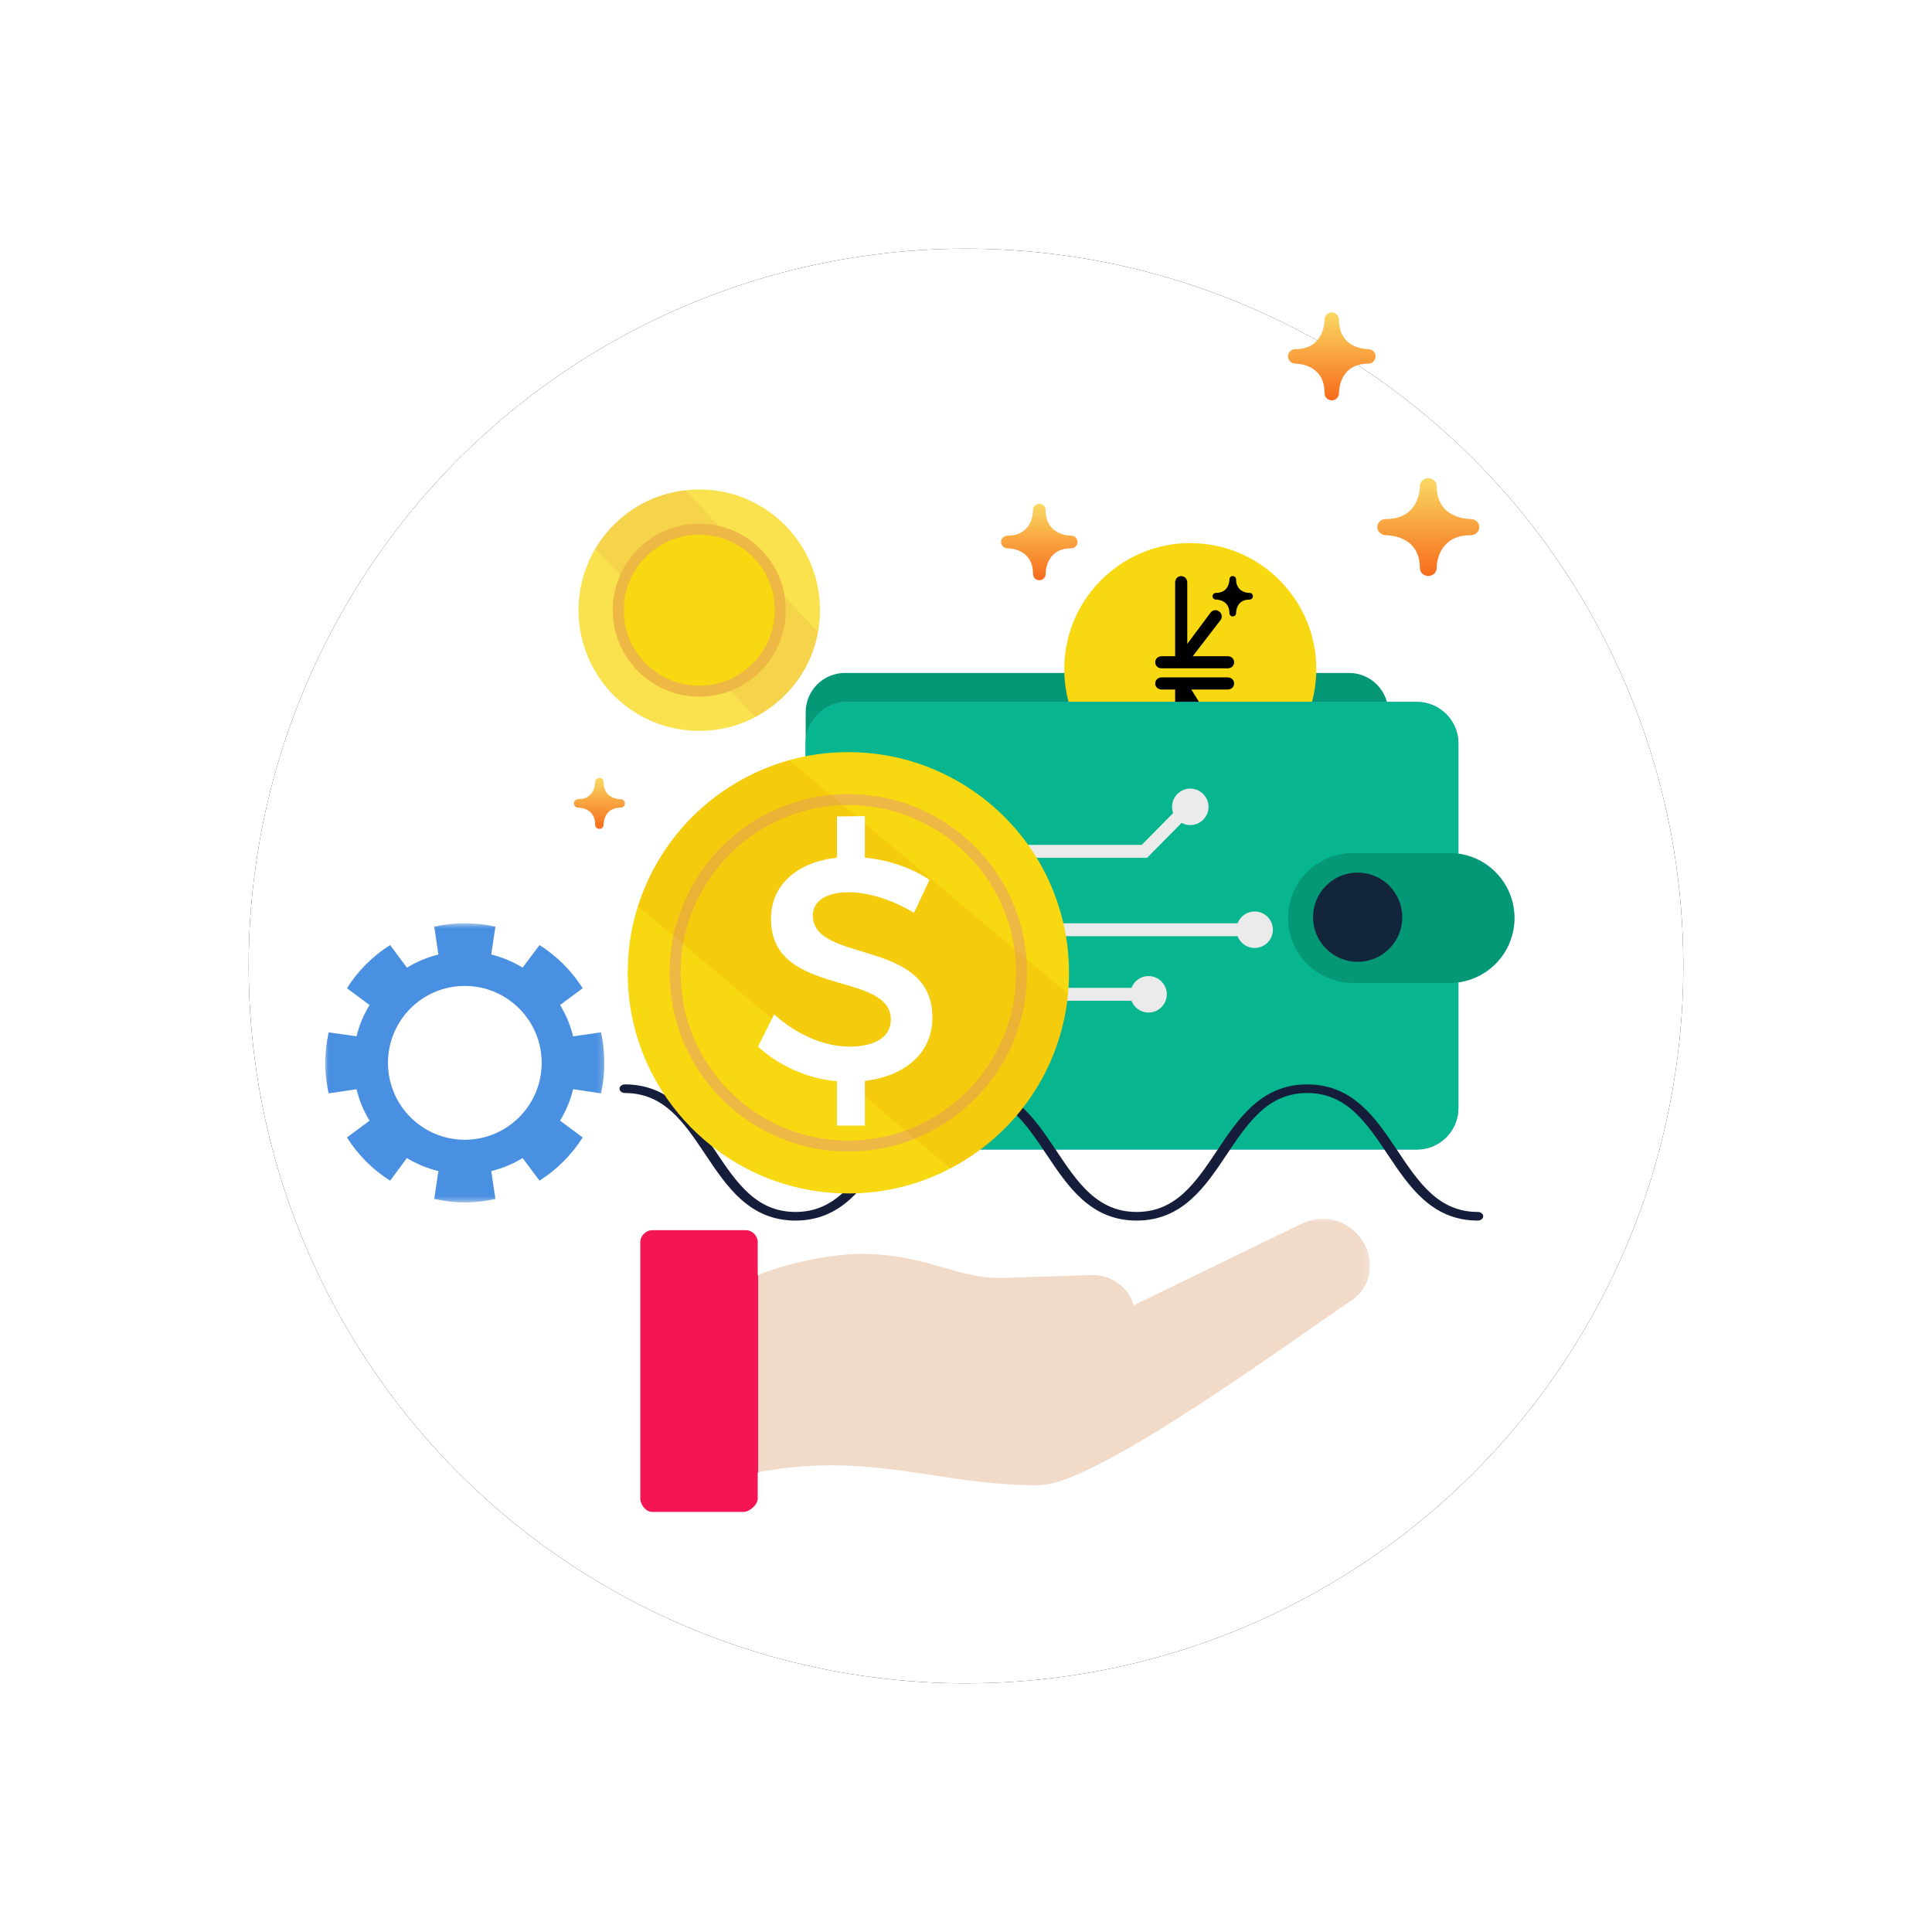 <svg height="303" viewBox="0 0 303 303" width="303" xmlns="http://www.w3.org/2000/svg" xmlns:xlink="http://www.w3.org/1999/xlink"><defs><circle id="a" cx="112.5" cy="112.5" r="112.5"/><filter id="b" height="153.3%" width="153.3%" x="-26.7%" y="-26.7%"><feOffset dx="0" dy="0" in="SourceAlpha" result="shadowOffsetOuter1"/><feGaussianBlur in="shadowOffsetOuter1" result="shadowBlurOuter1" stdDeviation="20"/><feColorMatrix in="shadowBlurOuter1" type="matrix" values="0 0 0 0 0.086   0 0 0 0 0.114   0 0 0 0 0.227  0 0 0 0.2 0"/></filter><linearGradient id="c"><stop offset="0" stop-color="#fad961"/><stop offset="1" stop-color="#f76b1c"/></linearGradient><linearGradient id="d" x1="50%" x2="50%" xlink:href="#c" y1="0%" y2="100%"/><linearGradient id="e" x1="50.003%" x2="50.003%" xlink:href="#c" y1=".003%" y2="100.007%"/><mask id="f" fill="#fff"><path d="m.422.977h114.454v46.023h-114.454z" fill="#fff" fill-rule="evenodd"/></mask><mask id="g" fill="#fff"><path d="m0 .682h43.779v43.779h-43.779z" fill="#fff" fill-rule="evenodd"/></mask><mask id="h" fill="#fff"><path d="m0 .682h43.779v43.779h-43.779z" fill="#fff" fill-rule="evenodd"/></mask></defs><g fill="none" fill-rule="evenodd"><g transform="translate(39 39)"><use fill="#000" filter="url(#b)" xlink:href="#a"/><use fill="#fff" fill-rule="evenodd" xlink:href="#a"/></g><g transform="translate(51 48)"><path d="m160.571 57.539c3.401 0 6.159 2.758 6.159 6.159v57.885c0 3.401-2.758 6.158-6.159 6.158h-79.056c-3.401 0-6.158-2.757-6.158-6.158v-57.885c0-3.401 2.757-6.159 6.158-6.159" fill="#059877"/><path d="m155.44 56.94c0 .615-.028 1.229-.091 1.831-.252 2.809-1.096 5.442-2.41 7.783-2.124 3.835-5.499 6.882-9.565 8.6-2.369 1.007-4.967 1.558-7.7 1.558-10.913 0-19.764-8.852-19.764-19.772 0-1.635.195-3.228.579-4.744 1.062-4.346 3.57-8.125 6.987-10.801 2.131-1.67 4.605-2.921 7.301-3.605 1.565-.406 3.207-.615 4.897-.615 10.913 0 19.766 8.852 19.766 19.765" fill="#f8d810"/><path d="m144.978 44.987c-.217 0-2.122-.06-2.122-2.121 0-.288-.234-.522-.522-.522-.283 0-.522.239-.522.522 0 .217-.059 2.121-2.12 2.121-.288 0-.523.234-.523.522 0 .278.246.522.523.522.217 0 2.12.06 2.12 2.122 0 .287.233.521.522.521.288 0 .522-.234.522-.521 0-.217.059-2.122 2.122-2.122.287 0 .521-.234.521-.522s-.234-.522-.521-.522m-3.447 13.253h-10.336c-.589 0-1.017.405-1.017.951 0 .544.428.948 1.017.948h2.107v8.606c0 .59.405 1.016.949 1.016.545 0 .95-.426.95-1.016v-5.949l3.896 6.409c.282.456.893.621 1.372.328.475-.297.603-.952.308-1.433l-4.937-7.961h5.691c.59 0 1.019-.404 1.019-.948 0-.546-.429-.951-1.019-.951m1.019-2.374c0 .545-.429.949-1.019.949h-10.336c-.589 0-1.017-.404-1.017-.949 0-.546.428-.949 1.017-.949h2.107v-11.547c0-.59.405-1.018.949-1.018.545 0 .95.428.95 1.018v9.616l3.652-4.905c.328-.429.924-.523 1.356-.189.216.164.354.385.39.659.036.277-.036.507-.202.725l-4.334 5.641h5.468c.59 0 1.019.403 1.019.949" fill="#000"/><path d="m171.207 132.284h-89.331c-3.601 0-6.519-2.919-6.519-6.519v-57.165c0-3.6 2.918-6.518 6.519-6.518h89.331c3.6 0 6.519 2.918 6.519 6.518v57.165c0 3.6-2.919 6.519-6.519 6.519" fill="#4a90e2"/><path d="m176.332 106.156h-15.146c-5.624 0-10.183-4.56-10.183-10.184s4.559-10.183 10.183-10.183h15.146c5.624 0 10.184 4.559 10.184 10.183s-4.56 10.184-10.184 10.184" fill="#88b6ec"/><path d="m171.207 132.284h-89.331c-3.601 0-6.519-2.919-6.519-6.519v-57.165c0-3.6 2.918-6.518 6.519-6.518h89.331c3.6 0 6.519 2.918 6.519 6.518v57.165c0 3.6-2.919 6.519-6.519 6.519" fill="#07b68f"/><path d="m107.915 107.939h18.52" stroke="#ebebeb" stroke-width="2.025"/><path d="m129.13 110.8c-1.573 0-2.86-1.287-2.86-2.86s1.287-2.86 2.86-2.86 2.86 1.287 2.86 2.86-1.287 2.86-2.86 2.86" fill="#ebebeb"/><path d="m96.875 85.513h31.613l5.476-5.548" stroke="#ebebeb" stroke-width="2.025"/><path d="m135.675 81.4c-1.573 0-2.859-1.287-2.859-2.86 0-1.574 1.286-2.861 2.859-2.861s2.86 1.287 2.86 2.861c0 1.573-1.287 2.86-2.86 2.86" fill="#ebebeb"/><path d="m101.243 97.811h44.524" stroke="#ebebeb" stroke-width="2.025"/><path d="m145.768 100.672c-1.573 0-2.86-1.287-2.86-2.86 0-1.574 1.287-2.861 2.86-2.861s2.86 1.287 2.86 2.861c0 1.573-1.287 2.86-2.86 2.86" fill="#ebebeb"/><path d="m176.332 106.156h-15.146c-5.624 0-10.183-4.56-10.183-10.184s4.559-10.183 10.183-10.183h15.146c5.624 0 10.184 4.559 10.184 10.183s-4.56 10.184-10.184 10.184" fill="#059877"/><path d="m168.926 95.848c0 3.866-3.134 7-7 7s-7-3.134-7-7c0-3.865 3.134-7 7-7s7 3.135 7 7" fill="#13253b"/><path d="m180.77 143.094c-7.021 0-10.491-5.188-13.849-10.205-3.368-5.038-6.55-9.798-12.906-9.798-6.352 0-9.536 4.759-12.906 9.797-3.356 5.017-6.824 10.206-13.848 10.206-7.021 0-10.489-5.188-13.846-10.205-3.368-5.038-6.55-9.798-12.905-9.798-6.353 0-9.535 4.759-12.903 9.797-3.358 5.017-6.825 10.206-13.849 10.206-7.021 0-10.49-5.189-13.847-10.206-3.368-5.038-6.549-9.797-12.902-9.797-.286 0-.517-.155-.517-.345s.231-.346.517-.346c7.02 0 10.488 5.189 13.845 10.206 3.368 5.039 6.552 9.799 12.904 9.799 6.354 0 9.536-4.76 12.907-9.799 3.355-5.017 6.825-10.206 13.845-10.206 7.023 0 10.49 5.189 13.848 10.207 3.368 5.038 6.549 9.798 12.903 9.798 6.357 0 9.538-4.76 12.906-9.799 3.358-5.017 6.825-10.206 13.848-10.206 7.022 0 10.493 5.189 13.849 10.207 3.37 5.038 6.552 9.798 12.906 9.798.286 0 .514.154.514.345 0 .19-.228.344-.514.344" fill="#161d3a" stroke="#161d3a" stroke-width=".665"/><path d="m116.658 104.567c0 1.113-.061 2.228-.162 3.301-.649 6.945-3.361 13.303-7.513 18.426-2.956 3.665-6.661 6.703-10.853 8.91-.02.02-.04.02-.061.02-4.778 2.531-10.246 3.948-16.016 3.948-8.06 0-15.471-2.753-21.343-7.371-6.318-4.94-10.854-12.027-12.555-20.168-.465-2.288-.708-4.657-.708-7.066 0-.486 0-.952.04-1.418-.02-.101 0-.202 0-.304.142-3.037.668-5.932 1.56-8.707 1.396-4.434 3.685-8.504 6.621-11.967 1.458-1.721 3.098-3.28 4.859-4.698 1.175-.93 2.39-1.781 3.686-2.551 2.653-1.599 5.528-2.855 8.586-3.706 2.935-.83 6.034-1.254 9.254-1.254 4.454 0 8.707.85 12.615 2.369 1.194.485 2.328 1.011 3.462 1.599 7.978 4.192 14.133 11.401 16.887 20.127 1.074 3.322 1.641 6.845 1.641 10.51" fill="#f8d810"/><path d="m109.222 104.567c0 .874-.048 1.749-.127 2.591-.509 5.454-2.639 10.445-5.898 14.468-2.322 2.878-5.231 5.262-8.522 6.995-.016.016-.032.016-.048.016-3.752 1.988-8.044 3.1-12.575 3.1-6.328 0-12.146-2.162-16.757-5.787-4.961-3.879-8.521-9.444-9.857-15.834-.365-1.797-.557-3.657-.557-5.549 0-.382 0-.747.032-1.113-.015-.079 0-.159 0-.239.112-2.384.525-4.658 1.224-6.836 1.098-3.482 2.894-6.677 5.199-9.396 1.145-1.352 2.433-2.575 3.816-3.688.922-.732 1.876-1.399 2.893-2.003 2.083-1.256 4.341-2.243 6.741-2.91 2.305-.652 4.738-.986 7.266-.986 3.497 0 6.836.668 9.904 1.86.939.382 1.828.795 2.719 1.256 6.264 3.291 11.097 8.951 13.26 15.804.842 2.606 1.287 5.373 1.287 8.251z" stroke="#edb844" stroke-width="1.725"/><path d="m116.496 107.868c-.648 6.945-3.361 13.303-7.513 18.426-2.956 3.665-6.661 6.703-10.853 8.91-.02.02-.04.02-.061.02l-49.022-41.085c1.396-4.435 3.685-8.504 6.621-11.967 1.458-1.722 3.099-3.281 4.859-4.699 1.175-.93 2.39-1.781 3.686-2.55 2.653-1.6 5.528-2.856 8.586-3.706z" fill="#e79f02" opacity=".2"/><path d="m95.227 111.624c0 5.521-4.276 9.15-10.592 9.896v7.012h-4.376v-6.962c-4.774-.398-9.2-2.536-12.383-5.421l2.537-5.072c3.58 3.282 8.055 5.072 11.785 5.072 4.078 0 6.514-1.541 6.514-4.226 0-7.758-18.797-3.432-18.797-15.814 0-5.321 4.078-8.901 10.344-9.597v-6.465l4.376-.05v6.515c3.78.347 7.409 1.64 10.145 3.48l-2.437 5.172c-3.78-2.287-7.559-3.232-10.194-3.232-3.432 0-5.67 1.293-5.67 3.63 0 7.609 18.798 3.531 18.748 16.062" fill="#fff"/><g transform="translate(39 .117)"><path d="m140.689 33.286c.726 0 1.319.568 1.319 1.262 0 .702-.593 1.268-1.319 1.268-5.216 0-5.366 4.616-5.366 5.143 0 .696-.592 1.256-1.322 1.256-.727 0-1.322-.56-1.322-1.256 0-5.004-4.809-5.143-5.357-5.143-.705 0-1.322-.593-1.322-1.268 0-.694.592-1.262 1.322-1.262 5.211 0 5.357-4.62 5.357-5.143 0-.681.607-1.26 1.322-1.26.73 0 1.322.565 1.322 1.26 0 4.998 4.817 5.143 5.366 5.143" fill="url(#d)"/><g fill="url(#e)"><path d="m117.732 2.018c0 .472-.127 4.623-4.598 4.623-.609 0-1.111.486-1.134 1.094v.084c.024.586.546 1.093 1.134 1.093.47 0 4.598.132 4.598 4.624 0 .626.508 1.134 1.134 1.134.624 0 1.131-.508 1.131-1.134 0-.472.13-4.624 4.605-4.624.624 0 1.13-.508 1.13-1.134 0-.628-.506-1.137-1.13-1.137-.472 0-4.605-.131-4.605-4.623 0-.625-.507-1.135-1.131-1.135-.614 0-1.134.519-1.134 1.135"/><path d="m98.339 22.659c0 .274-.074 2.683-2.679 2.683-.355 0-.647.282-.661.635v.049c.014.34.318.634.661.634.274 0 2.679.077 2.679 2.683 0 .363.296.658.661.658.364 0 .659-.295.659-.658 0-.274.076-2.683 2.683-2.683.364 0 .658-.295.658-.658 0-.364-.295-.66-.658-.66-.275 0-2.683-.076-2.683-2.683 0-.363-.295-.659-.659-.659-.358 0-.661.301-.661.659"/><path d="m72.009 31.871c0 .411-.111 4.024-4.018 4.024-.532 0-.971.423-.991.952v.073c.021.51.477.951.991.951.411 0 4.018.115 4.018 4.025 0 .545.444.987.991.987.545 0 .988-.442.988-.987 0-.411.114-4.025 4.024-4.025.545 0 .987-.442.987-.987 0-.547-.442-.99-.987-.99-.412 0-4.024-.114-4.024-4.024 0-.544-.443-.988-.988-.988-.537 0-.991.452-.991.988"/><path d="m51.339 27.542c0 .274-.074 2.683-2.679 2.683-.355 0-.647.282-.661.635v.049c.014.34.318.634.661.634.274 0 2.679.077 2.679 2.683 0 .363.296.658.661.658.364 0 .659-.295.659-.658 0-.274.076-2.683 2.683-2.683.364 0 .658-.295.658-.658 0-.364-.295-.66-.658-.66-.275 0-2.683-.076-2.683-2.683 0-.363-.295-.659-.659-.659-.358 0-.661.301-.661.659"/><path d="m3.339 74.542c0 .274-.074 2.683-2.679 2.683-.355 0-.647.282-.661.635v.049c.014.34.318.634.661.634.274 0 2.679.077 2.679 2.683 0 .363.296.658.661.658.364 0 .659-.295.659-.658 0-.274.076-2.683 2.683-2.683.364 0 .658-.295.658-.658 0-.364-.295-.66-.658-.66-.275 0-2.683-.076-2.683-2.683 0-.363-.295-.659-.659-.659-.358 0-.661.301-.661.659"/></g></g><path d="m114.835 9.188c-.221 1.767-1.215 3.497-2.725 4.528-1.637 1.105-3.736 2.577-6.148 4.253-5.431 3.792-12.205 8.505-18.942 12.868-5.616 3.626-10.163 6.351-13.937 8.302-3.682 1.915-7.474 3.683-10.456 3.683-6.001 0-11.248-.811-16.384-1.584-5.026-.754-10.107-1.546-15.832-1.546-3.921 0-7.843.368-11.506 1.104-.018 0-.055.019-.074.019v4.087c0 .975-1.269 2.099-2.245 2.099h-14.305c-.975 0-1.859-1.124-1.859-2.099v-40.225c0-.975.884-1.859 1.859-1.859h14.709c.976 0 1.841.884 1.841 1.859v5.247c.019-.018.056-.018.074-.037 3.701-1.693 11.267-3.35 16.09-3.35 5.246 0 8.836.958 12.278 1.952l.645.183c3.037.884 5.651 1.639 9.021 1.639l14.414-.461c3.019 0 5.688 1.971 6.443 4.75l25.57-12.426c1.289-.607 2.596-1.197 3.904-1.197h.146c2.523 0 4.842 1.418 6.186 3.388.976 1.417 1.418 3.203 1.233 4.823" fill="#f2dac9" mask="url(#f)" transform="translate(49 142.117)"/><path d="m67.905 152.004v30.909c-.019 0-.056.019-.074.019v4.087c0 .975-1.27 2.098-2.245 2.098h-14.305c-.976 0-1.859-1.123-1.859-2.098v-40.225c0-.976.883-1.859 1.859-1.859h14.709c.976 0 1.841.883 1.841 1.859v5.247c.018-.018.055-.018.074-.037" fill="#fff"/><path d="m67.905 152.004v30.909c-.019 0-.056.019-.074.019v4.087c0 .975-1.27 2.098-2.245 2.098h-14.305c-.976 0-1.859-1.123-1.859-2.098v-40.225c0-.976.883-1.859 1.859-1.859h14.709c.976 0 1.841.883 1.841 1.859v5.247c.018-.018.055-.018.074-.037" fill="#f41553"/><path d="m21.89 34.64c-6.662 0-12.049-5.406-12.049-12.068s5.387-12.069 12.049-12.069 12.068 5.407 12.068 12.069-5.406 12.068-12.068 12.068zm21.362-7.29c.345-1.538.527-3.138.527-4.778 0-1.641-.182-3.241-.527-4.779l-4.374.627c-.425-1.761-1.134-3.422-2.045-4.92l3.544-2.632c-1.741-2.734-4.049-5.042-6.763-6.763l-2.653 3.543c-1.498-.932-3.159-1.619-4.921-2.066l.649-4.373c-1.56-.344-3.139-.527-4.799-.527-1.641 0-3.24.183-4.779.527l.648 4.373c-1.762.447-3.422 1.134-4.941 2.066l-2.632-3.543c-2.734 1.721-5.042 4.029-6.764 6.763l3.544 2.632c-.931 1.498-1.62 3.159-2.045 4.92l-4.374-.627c-.344 1.538-.547 3.138-.547 4.779 0 1.64.203 3.24.547 4.778l4.374-.647c.425 1.782 1.114 3.421 2.045 4.94l-3.544 2.633c1.722 2.733 4.03 5.042 6.764 6.762l2.632-3.543c1.519.932 3.179 1.62 4.941 2.045l-.648 4.374c1.539.344 3.138.547 4.779.547 1.66 0 3.239-.203 4.799-.547l-.649-4.374c1.762-.425 3.423-1.113 4.921-2.045l2.653 3.543c2.714-1.72 5.022-4.029 6.763-6.762l-3.544-2.633c.911-1.519 1.62-3.158 2.045-4.94z" fill="#d7dee2" mask="url(#g)" transform="translate(0 96.117)"/><path d="m21.89 34.64c-6.662 0-12.049-5.406-12.049-12.068s5.387-12.069 12.049-12.069 12.068 5.407 12.068 12.069-5.406 12.068-12.068 12.068zm21.362-7.29c.345-1.538.527-3.138.527-4.778 0-1.641-.182-3.241-.527-4.779l-4.374.627c-.425-1.761-1.134-3.422-2.045-4.92l3.544-2.632c-1.741-2.734-4.049-5.042-6.763-6.763l-2.653 3.543c-1.498-.932-3.159-1.619-4.921-2.066l.649-4.373c-1.56-.344-3.139-.527-4.799-.527-1.641 0-3.24.183-4.779.527l.648 4.373c-1.762.447-3.422 1.134-4.941 2.066l-2.632-3.543c-2.734 1.721-5.042 4.029-6.764 6.763l3.544 2.632c-.931 1.498-1.62 3.159-2.045 4.92l-4.374-.627c-.344 1.538-.547 3.138-.547 4.779 0 1.64.203 3.24.547 4.778l4.374-.647c.425 1.782 1.114 3.421 2.045 4.94l-3.544 2.633c1.722 2.733 4.03 5.042 6.764 6.762l2.632-3.543c1.519.932 3.179 1.62 4.941 2.045l-.648 4.374c1.539.344 3.138.547 4.779.547 1.66 0 3.239-.203 4.799-.547l-.649-4.374c1.762-.425 3.423-1.113 4.921-2.045l2.653 3.543c2.714-1.72 5.022-4.029 6.763-6.762l-3.544-2.633c.911-1.519 1.62-3.158 2.045-4.94z" fill="#4a90e2" mask="url(#h)" transform="translate(0 96.117)"/><path d="m77.606 47.692c0 1.175-.101 2.328-.324 3.442-.85 4.739-3.483 8.849-7.168 11.603-.83.668-1.721 1.235-2.653 1.722-2.612 1.396-5.609 2.166-8.788 2.166-4.414 0-8.463-1.498-11.683-4.03-3.443-2.693-5.933-6.581-6.864-11.036-.264-1.255-.406-2.551-.406-3.867 0-.324.021-.628.041-.952.142-3.138 1.073-6.095 2.592-8.666.546-.932 1.174-1.803 1.883-2.633.79-.951 1.681-1.802 2.652-2.571 2.714-2.167 6.034-3.584 9.659-3.969.689-.102 1.398-.142 2.126-.142 2.43 0 4.759.466 6.906 1.296.647.263 1.275.547 1.882.87 6.035 3.16 10.145 9.477 10.145 16.767" fill="#fae24e"/><path d="m77.282 51.135c-.85 4.738-3.482 8.849-7.168 11.603l-2.652 1.721-4.556-4.8-15.997-16.806-4.556-4.779c.546-.931 1.174-1.802 1.883-2.632.79-.952 1.681-1.802 2.652-2.572 2.714-2.167 6.035-3.584 9.66-3.968l6.398 6.843 7.958 8.545.021.021z" fill="#edb844" opacity=".34"/><path d="m71.373 47.693c0 4.887-2.757 9.13-6.803 11.251-1.761.929-3.772 1.454-5.901 1.454-2.955 0-5.677-1.012-7.834-2.702-2.316-1.817-3.986-4.417-4.607-7.403-.173-.842-.264-1.711-.264-2.6 0-.214.004-.423.015-.632.143-2.888 1.248-5.523 3.002-7.585.538-.633 1.139-1.209 1.787-1.726 2.168-1.727 4.914-2.758 7.901-2.758 1.635 0 3.195.308 4.63.869.438.174.861.367 1.271.585 4.046 2.121 6.803 6.36 6.803 11.247" fill="#f8d810"/><path d="m71.373 47.693c0 4.887-2.757 9.13-6.803 11.251-1.761.929-3.772 1.454-5.901 1.454-2.955 0-5.677-1.012-7.834-2.702-2.316-1.817-3.986-4.417-4.607-7.403-.173-.842-.264-1.711-.264-2.6 0-.214.004-.423.015-.632.143-2.888 1.248-5.523 3.002-7.585.538-.633 1.139-1.209 1.787-1.726 2.168-1.727 4.914-2.758 7.901-2.758 1.635 0 3.195.308 4.63.869.438.174.861.367 1.271.585 4.046 2.121 6.803 6.36 6.803 11.247z" stroke="#edb844" stroke-width="1.725"/></g></g></svg>